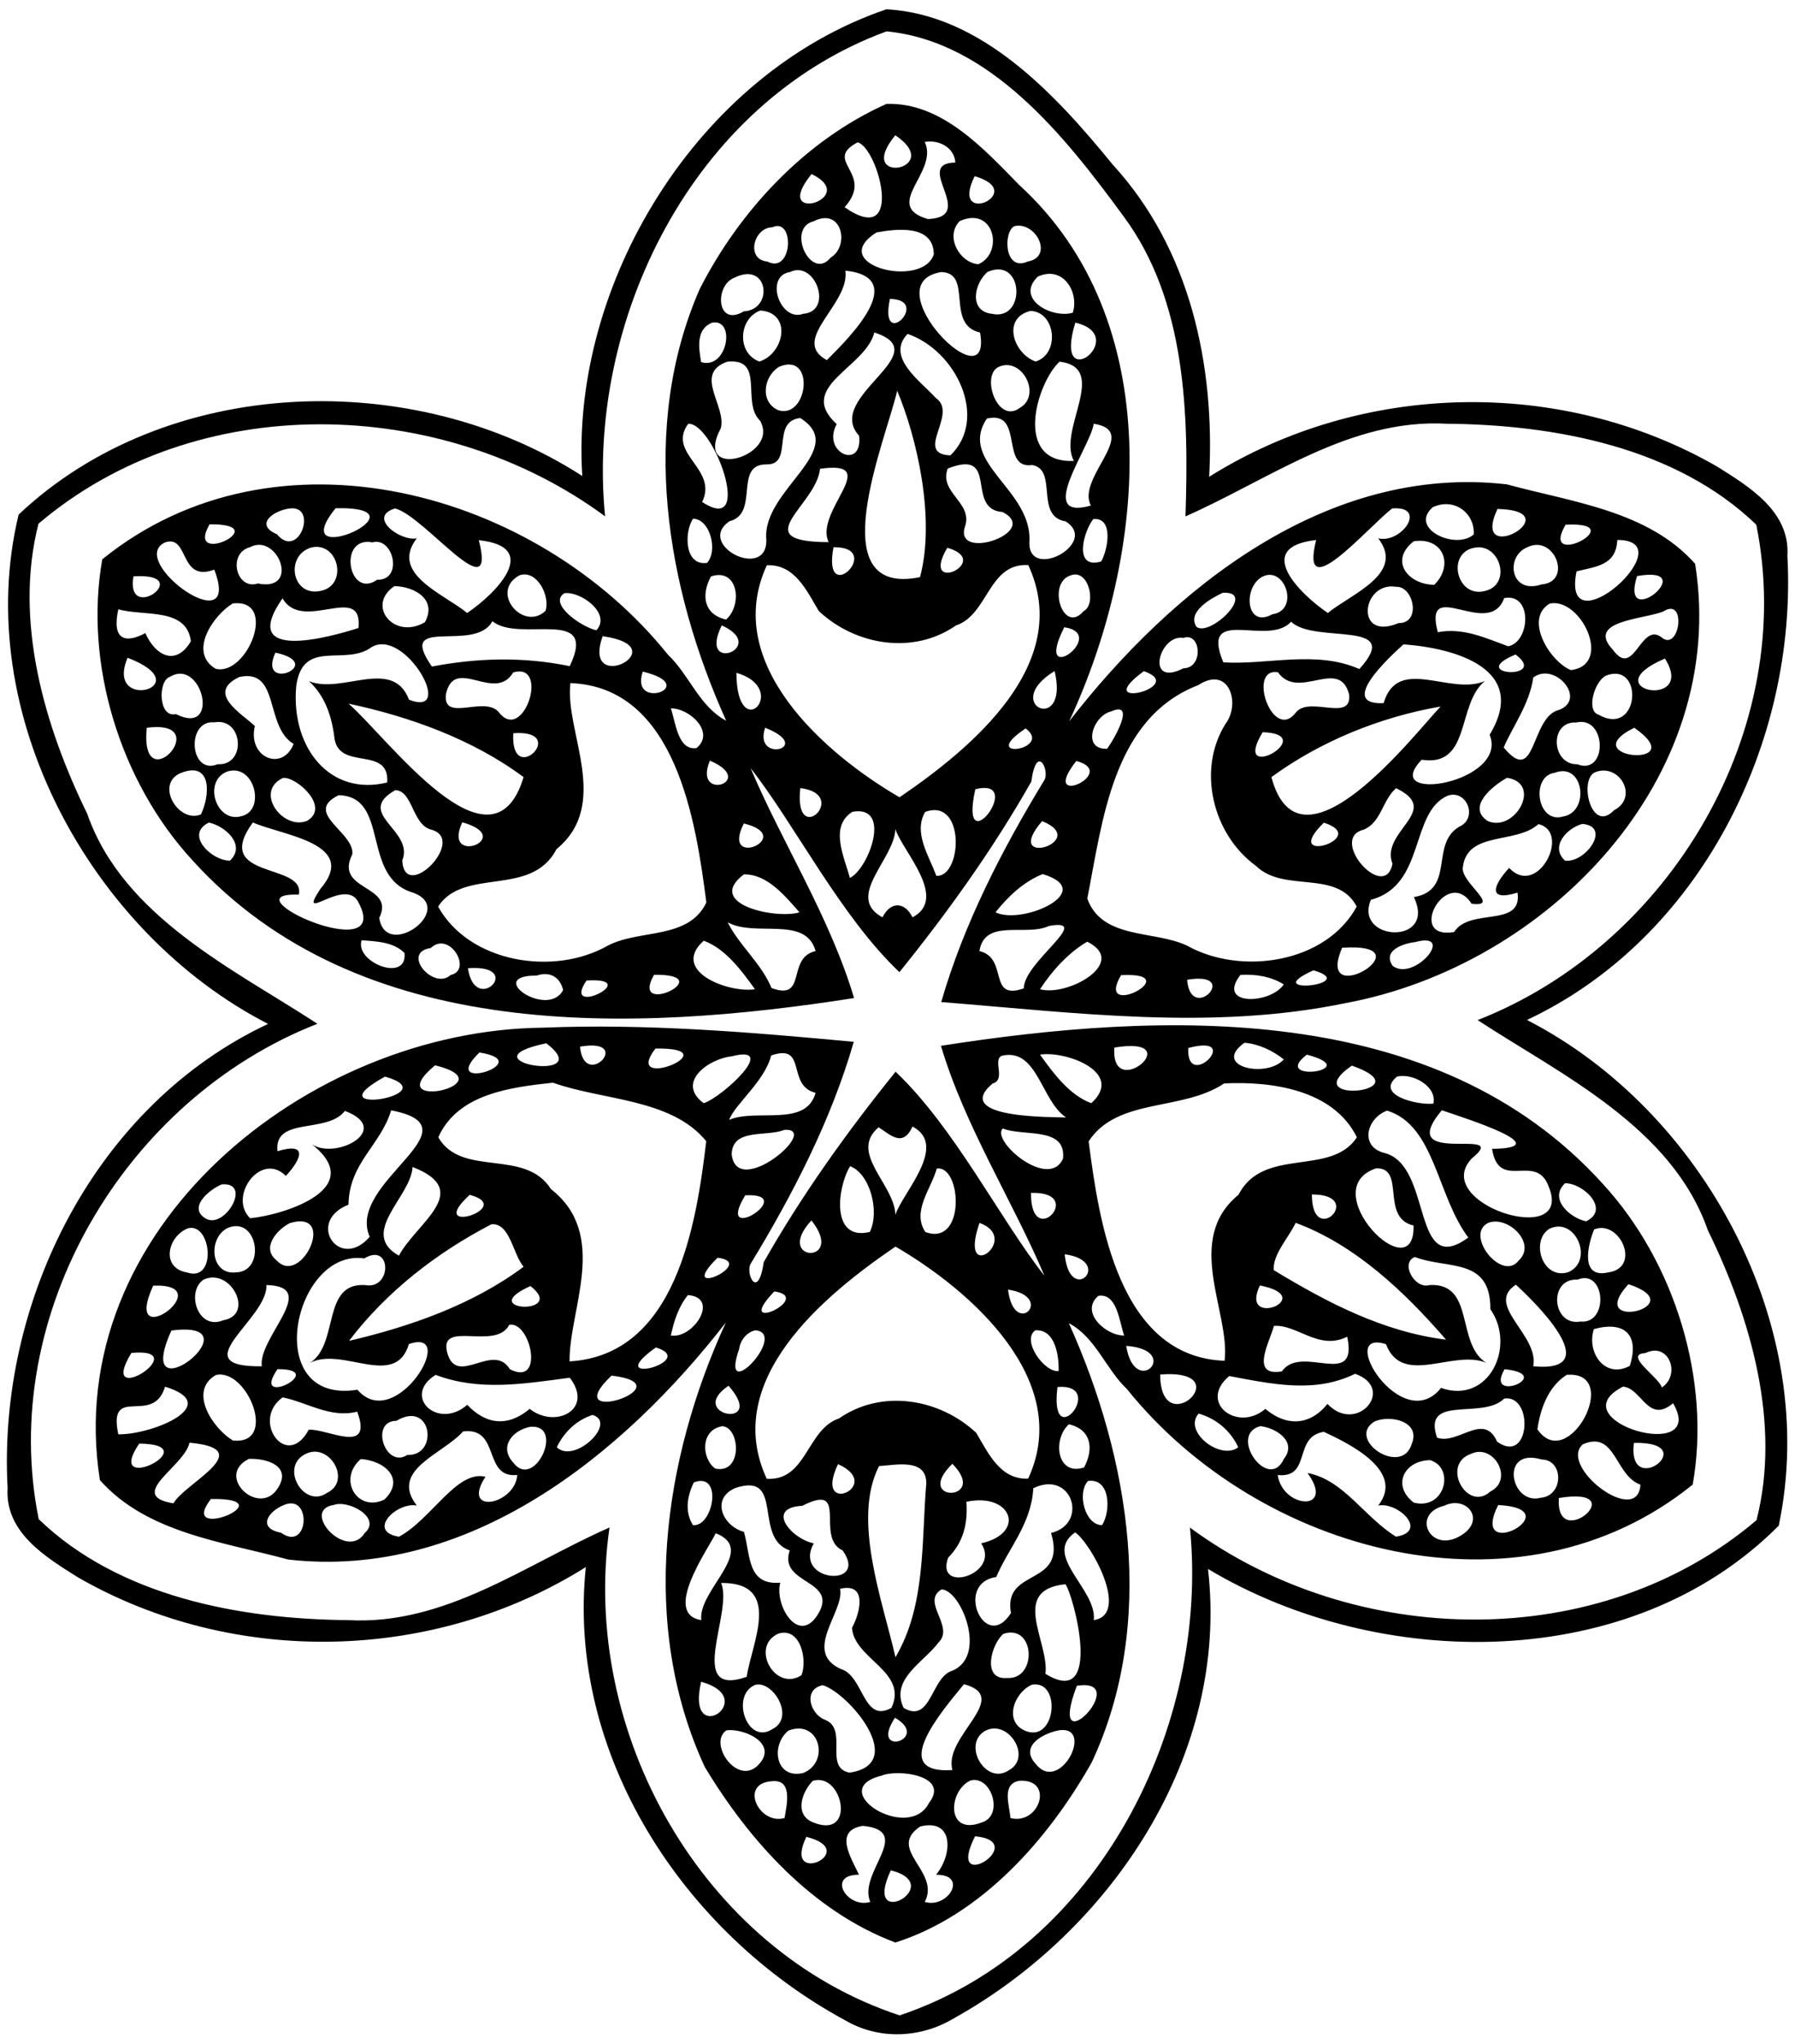 <?xml version="1.0" encoding="UTF-8"?>
<!DOCTYPE svg  PUBLIC '-//W3C//DTD SVG 1.1//EN'  'http://www.w3.org/Graphics/SVG/1.1/DTD/svg11.dtd'>
<svg width="319pt" height="363pt" version="1.1" viewBox="0 0 319 363" xmlns="http://www.w3.org/2000/svg">
<path d="m157.53 1.65c16.96 0.91 30.13 15.22 40.23 27.6 13.76 14.99 18.19 35.63 17.13 55.43 27.01-16.95 62.52-17.75 90.25-1.83 5.74 3.61 13.01 7.98 12.51 15.87 1.8 33.14-15.5 67.98-46.29 82.43 31.34 16.06 52.21 54.46 44.75 89.81-26.2 26.36-71.07 25.87-101.43 7.69 3.82 32.95-17.13 64.24-45.21 79.84-5.89 3.52-13.29 3.83-19.26 0.33-28.66-15.48-49.57-47.16-46.1-80.5-27.01 16.95-62.52 17.75-90.25 1.83-5.74-3.61-13.01-7.98-12.51-15.87-1.8-33.14 15.5-67.98 46.29-82.43-31.39-16.1-52.85-55.16-44.33-90.46 26.36-24.87 70.24-26.17 100.17-6.85-2.18-34.01 20.37-71.44 54.05-82.89m0.03 3.92c-34.57 12.68-53.43 51.48-50.03 86.13-29.24-21.55-72.71-22.46-100.69 1.31-4.4 17.17 1 35.87 8.66 51.52 6.39 18.36 26.23 27.7 40.91 37.3-34.24 13.37-56.87 51.66-49.53 87.98 14.26 13.75 35.74 17.76 54.95 17.93 17.26 0.97 31.5-9.85 46.49-16.45-5.25 36.34 16.47 75.09 51.56 86.65 35.46-11.89 55.09-51.51 51.59-86.64 29.24 21.55 72.71 22.46 100.69-1.31 4.4-17.17-1-35.87-8.66-51.52-6.39-18.36-26.24-27.7-40.91-37.3 34.24-13.37 56.87-51.66 49.53-87.98-14.26-13.75-35.74-17.76-54.95-17.93-17.26-0.97-31.5 9.85-46.49 16.45 0.59-18.05 0.19-38.23-11.05-53.35-10.29-14.03-23.62-30.99-42.07-32.79z"/>
<path d="m157.55 18.45c9.78-0.3 17.26 7.95 23.59 14.41 26.4 24.12 22.75 65.5 8.87 95.25 18.32-23.59 45.78-45.74 77.76-42.09 11.61 3.16 25.12 4.69 33.48 14.11 6.06 38.15-26.25 71.41-62.19 78.04-23.69 4.9-47.96 1.69-71.79-0.2 4.01-13.89 10.81-27.07 18.32-39.41 1.01-1.63-1.34-6.75-2.32 0.28-6.79 11.96-14.8 23.13-23.43 33.82-10.51-9.97-18.58-26.23-26.45-36.24 5.57 13.18 14.13 26.51 18.39 40.84-39.1 6.11-87.9 8.27-117.57-24.46-12.91-13.98-19.31-35.03-16.03-53.47 30.87-24.95 77.11-12.2 100.53 16.95 3.8 3.6 5.58 9.21 10.34 11.72-10.7-23.73-15.45-52.11-4.7-76.67 7.09-13.91 18.78-26.45 33.2-32.88m1.56 5.57c-7.49 9.08 9.11 6.18 0 0m-6.69 1.26c-6.37 3.34 3.14 5.44-2.32 11.53 10.82 7.49 5.98-10.57 2.32-11.53m11.92-0.07c2.56 5.37-7.73 11.28 0.57 13.7 8.98-0.4-2.84-9.92 4.87-10.04-0.18-2.72-2.97-4.1-5.44-3.66m-20.11 5.7c-7.52 9.22 8.91 4.33 0 0m28.98 0.38c-4.62 9.36 9.79 2.85 0 0m-28.62 8.01c-4.93 1.24-0.46 10.76 3.03 6.45 3.45-2.05 2.03-9.02-3.03-6.45m25.97-0.04c-2.7 2.75 0 7.41 3.3 7.67 4.59-1.99 2.87-10.42-3.3-7.67m-33.31 1.11c-3.35 0.03-4.76 5.75-0.88 6.08 4.52 2.35 4.92-7.95 0.88-6.08m43.04-0.21c-2.03 0.96-1.86 8.19 2.34 6.29 4.69-0.81 1.49-7.16-2.34-6.29m-24.51 1.12c-9.12 5.74 8.2 10.12 10.17 3.88-0.06-5.35-6.69-4.51-10.17-3.88m-15.39 7.03c-4.59 0.73-1.76 8.94 2.35 7.42 5.39-0.39 2.23-9.59-2.35-7.42m9.85-0.24c0.81 6.02-9.98 12.28-3.3 15.89 3.9-3.89 14.85-14.67 3.3-15.89m17.03 0.25c-12.4 2.02 9.2 23.81 6.9 10.74-6.25-1.42-1.16-10.6-6.9-10.74m8.22-0.02c-2.42 2.11-3.32 6.98 0.77 7.43 6.15 1.38 5.73-10.27-0.77-7.43m-44.96 1.02c-3.59 1.33-3.23 8.9 1.64 5.98 5.39-0.28 4.4-9.01-1.64-5.98m53.9-0.19c-4.1 3.96 2.56 7.51 6.22 6.41 1.16-3.58-1.68-8.49-6.22-6.41m-26.28 3.96c-2.02 9.63 7.53 0.09 0 0m-23.03 2.06c-3.88 1.42-4.24 7.58-0.17 9.06 4.41-1.38 5.89-8.66 0.17-9.06m48.01 0.07c-5.16 1.27-3.01 7.62 0.92 8.99 4.39-1.39 3.55-8.85-0.92-8.99m-56.57 2.09c-2.94 1.16-2.38 4.52-1.96 7 4.67 1.43 6.23-7.79 1.96-7m64.54-0.01c-4.12 13.44 10.06 2.38 0 0m-35.72 1.75c-1.55 6.29-13.98 9.63-6.69 16.27-2.77 5.14 4.7 8.25 3.98 2.07-6.31-6.92 14.19-14.66 2.71-18.34m5.91 0.25c-3.97 4.13 2.38 8.46 5.05 11.41 4.03 2.8-4.04 9.9 2.56 10.17 6.82-6.6 1-18.63-7.61-21.58m-32.05 4.94c-6.1 2.15-0.06 7.93-1.15 11.83-5.05 9.55 10.68 4.95 6.96-1.38-3.37-3.24 1.01-11.16-5.81-10.45m59.06-0.01c-4.05 3.73-8.35 18.12 2.55 17.63-3.02-5.44 6.43-16.52-2.55-17.63m-49.86 0.92c-2.74 1.67-3.48 6.27-0.09 7.72 5.28 1.56 6.58-10.48 0.09-7.72m38.9 0.08c-3.01 1.69-0.02 10.21 3.94 7.18 3.95-2.3 0.24-9.28-3.94-7.18m-17.9 4.17c-1.93 8.55-13.94 36.78 4.06 33.1 2.82-10.55-0.67-25.08-4.06-33.1m-17.23 4.84c-5.28 0.58-1.1 8.34-5.99 8.24-5.91-0.07-1.17 8.75-6.58 10.09-6.15 4.25 6.91 10.75 6.54 3.14-0.71-8.73 14.9-15.88 6.03-21.47m33.17 0.1c-5.28 7.89 8.3 12.65 7.55 22.12 0.01 6.73 12.48-0.06 6.45-3.86-5.55-0.91-1.3-9.15-5.93-10.01-5.81 0.84-1.35-9.81-8.07-8.25m-53.08 0.93c-3.85 5.34 5.37 7.96 2.48 13.88 9.37 6.19 2.09-14.17-2.48-13.88m72.07-0.01c-0.56 4.13-10.55 17.37-0.51 14.53-2.63-4.97 8.99-13.21 0.51-14.53m-48.64 8c-0.64 6.52-13.37 13.01 1.53 13.02-2.63-5.5 9.89-14.64-1.53-13.02m22.7-0.05c-1.63 4.23 4.4 6 3.11 10.16-2.35 6.56 13.61 1.16 6.64-2.43-6.78-0.49-0.4-11.39-9.75-7.73m-117.06 7.11c-2.81 0.39-6.2 2.85-2.15 4.57 3.91 4.7 7.41-5.38 2.15-4.57m8.27-0.06c-9.48 11.73 17.5-0.36 0 0m10.56 0.04c-4.97 1.5 0.89 5.88 3.87 5.31-4.88 6.31 4.85 9.87 8.95 13.26 5.09-3.43 13.33-11.75 2.07-12.93 3.32 12.89-9.7-4.39-14.89-5.64m177.2 0c-4.61 3.64-16.53 17.69-13.5 5.61-11.25 1.24-3.01 9.51 2.08 12.96 4.1-3.39 13.83-6.95 8.95-13.26 4.2 0.99 8.84-5.82 2.47-5.31m7.23-0.22c-4.35 3.78 4.08 7.68 7.27 4.84 0.23-3.78-3.45-6.61-7.27-4.84m11.49 0.31c-5.04 10.84 13.43 0.32 0 0m-142.97 1.74c-1.6 2.48-1.49 8.42 2.5 7.84 2.01-2.2 0.5-7.86-2.5-7.84m71.14 0.06c-1.79 2.29-3.55 9 1.4 7.53 1.25-2.16 2.23-7.89-1.4-7.53m-157.05 0.93c-4.53 7.87 12.01-0.14 0 0m240.99 0.07c-4.88 8.32 12.15-0.64 0 0m-248.9 3.14c-6.98 3.28 13.88 18.23 8.75 4.84-6.31 2.34-4.41-6.3-8.75-4.84m36.87-0.01c-6.25-1.18-4.27 10.24 0.83 6.64 4.68 0.14 2.92-7.67-0.83-6.64m185.05-0.19c-4.44 3.44-1.01 7.71 3.65 7.73 3.57-3.57 1.52-8.53-3.65-7.73m36.17-0.23c-0.21 4.47-3.61 4.69-7.24 5.57-2.92 14.4 19.63-5.59 7.24-5.57m-242.99 1.28c-4.04 1.07-2.48 7.69 1.4 6.45 7.62 1.53 3.55-9.07-1.4-6.45m10.9 0.05c-4.69 1.4-3.5 8.65 1.45 7.75 5.19-0.8 3.48-8.87-1.45-7.75m92.8-0.05c-2.1 11.13 9.25-0.06 0 0m20.22 0.1c-5.09 8.66 8.34 2.39 0 0m93.9-0.04c-5.31 0.73-3.46 8.97 1.55 7.74 4.93-1.05 2.86-8.38-1.55-7.74m9.18-0.05c-3.98 1.61-3.06 8.48 2.54 6.6 5.55-0.46 2.31-8.97-2.54-6.6m-135.15 3.2c-8.09 17.44 10.29 33.5 23.58 41.21 12.75-8.68 31.01-23.74 22.88-41.24-7.12-0.42-7.09 8.81-12.85 10.72-7.57 5.28-17.86 3.54-24.37-2.55-2.15-3.59-4.27-8.37-9.24-8.14m-112.56 1.97c-1.5 8.72 11.28-0.7 0 0m68.61-0.19c-5.41 2.93 0.67 10.07 4.61 6.32 0.88-2.5-1.44-7.37-4.61-6.32m34.01 0.21c-1.75 3.28-1.32 6.73 2.7 7.66 2.95-2.6 2.18-9.29-2.7-7.66m64.02-0.22c-4.42 1.25-1.44 10.69 2.21 6.38 2.33-1.16 0.96-7.49-2.21-6.38m34.11 0.2c-3.66 1.76-3.12 9.4 1.64 6.73 4.85-0.65 2.35-8.53-1.64-6.73m66.46-0.05c-3.24 10.28 11.7-2.05 0 0m-220.83 1.78c-5.09 3.42-0.1 9.64 5.41 6.42 2.23-4.07-1.86-6.33-5.41-6.42m178.03 0.13c-6.14-1.03-7.48 9.77 0.42 6.44 4.08 0.07 2.69-6.58-0.42-6.44m-147.84 1.14c-2.94 1.86 3.11 6.04 5.7 6.58 2.73-2.98-2.85-7.01-5.7-6.58m117.01-0.08c-2.13 1.01-6.36 3.37-4.68 6.04 2.42 1.89 10.89-6.39 4.68-6.04m-167.09 0.99c-8.01 11.43 8.36 6.92 13.5 5.26 0.79-8.22-9.91 0.96-13.5-5.26m217.11-0.05c-2.69 7.46-14.49-4.1-11.8 6.06 4.5-0.86 8.46 1.03 12.5 2.5 3.91-0.71 4.43-9.52-0.7-8.56m-225.95 0.95c-3.48 2.09-7.99 8.7-3.03 11.61 5.59 1.36 11.18-12.52 3.03-11.61m234.06 0.02c-4.64 2.68-0.05 10.25 3.73 11.82 7.55-0.89 1.81-12.96-3.73-11.82m-254.4 1.02c-1.19 5.41 1.19 6.16 4.8 4.23 1.77 4.01 5.41 5.97 8.09 1.46-0.73-6.09-8.4-4.39-12.89-5.69m274.57 0.39c-3.63 1.44-13.87 1.63-8.93 6.84 3.72 5.13 4.85-4.88 8.51-2.33 3.32 2.99 4.69-7.25 0.42-4.51m-208.09 1.72c-3.11 5.8-17.28-1.25-10.75 8.06 7.82-1.49 15.99-1.82 24.49-0.07 5.17-10.77-8.94-4.01-13.74-7.99m141.93 0.09c-4.01 4.59-16.3-3.09-12.04 7.22 7.73 0.51 16.43-2.22 24.18 1.19 8.1-8.93-8-4.35-12.14-8.41m-101.17 0.66c-4.4 8.87 8.53 3.87 0 0m60.87 0.33c-5.71 11.27 8.12 1.22 0 0m-82.04 1.59c-3.88 10.88 13.57 1.92 0 0m103.23 0.3c-4.34-0.74-6.91 8.92-0.01 5.4 3.61-0.04 3.13-6.48 0.01-5.4m-144.29 1.64c-4.72 3.5-12.26-1.67-13.4 6.95-0.97 10.93 6.03 19.6 16.17 17.09 0.43-6.52-8.28-2.13-9.33-7.61-0.47-3.93-1.6-7.66-4.58-10.39 5.81 2.42 14.88-4.33 17.79 3.3 8.44 3.29-0.72-12.85-6.65-9.34m183.38-0.49c-2.43 2.19-11.83 10.83-3.53 10.44 2.52-8.56 11.84-1.24 18.01-3.93-5.06 4.04-2.41 15.35-11.24 13.98-7.71 8 15.55 4.09 12.07-4.43 7.12-11.74-6.24-15.41-15.31-16.06m-200.48 1.47c-3.32 7.29 9.36 2 0 0m220.4 0.33c-9.02 3.74 6.1 4.59 0 0m-246.67 0.58c-4.16 9.92 13.21 5.07 0 0m273.22 0.14c-13.14 5.6 5.76 9.23 0 0m-204.69 2.47c-3.28 5.49-10.49-3.12-11.96 3.91-0.53 5.04 6.83 0.15 9.39 3.13 4.39 5.74 9.15-8.97 2.57-7.04m23.03-0.15c-2.43 7.18 10.61 2.55 0 0m16.64 0.21c0.06 13.16 9.8 2.86 0 0m56.55-0.31c-9.8 6.01 2.71 11.43 0 0m15.86 0.02c-9.89 7.22 8.08 2.79 0 0m23.83 0.2c-5.56-0.91-0.93 12.6 3.22 7.1 2.46-2.94 9.95 1.83 9.43-3.15-1.74-6.73-9 1.19-12.65-3.95m-196.91 0.81c-2.13 0.62-2.12 7.34 1.07 6.62 8.02 4.01 4.67-10.1-1.07-6.62m12.32 0.03c-5.94 2.85 0.34 6.42 2.77 8.7-1.33 5.6 4.9 8.2 6.89 3.18-5.19-3.07-2.37-13.48-9.66-11.88m229.96 0.1c-0.6 4.6-3.8 8.97-5.25 12.41 5.89 7.14 4.67-5.51 9.9-6.69 4.93-1.96-0.87-8.62-4.65-5.72m12.91-0.34c-2.11 1.1-3.5 6.27-1.33 6.92 7.35 4.16 8.16-9.57 1.33-6.92m-184.02 1.32c-1.05 8.58 7.33 21.46-2.48 29.5-4.44 8.62-16.43 3.13-21.03 10.19 5.54 10.01 20.6 12.39 30.15 6.94 5.65-2.97 14.35-1.01 17.52-7.66-1.84-14.3-5.36-38.28-24.16-38.97m111.56 0.37c-15.21 5.86-16.98 24.14-19.7 37.9 2.63 7.32 11.95 5.59 17.75 8.37 9.55 5.33 24.66 3.13 30.13-6.95-3.5-6.68-12.94-2.35-17.89-7.22-7.7-5.55-10.58-17.13-5.38-25.3 2.65-3.54 0.62-10.41-4.91-6.8m-150.98 3.28c7.09 6.2 25.52 31.57 31.1 13.05-9-6.69-20.15-10.72-31.1-13.05m194.07 0.51c-10.7 1.85-21.35 6.16-30.07 12.54 5.08 18.97 25.74-8.06 30.07-12.54m-136.8 0.33c0.86 2.43 1.22 7.55 4.58 7.05 3.38-2.86-1.34-7.12-4.58-7.05m78.29 0.53c-3.2 0.68-5.39 6.79-0.76 6.65 1.27-1.71 5.18-8.6 0.76-6.65m-159.4 1.95c-5.08-0.49-4.44 9.46 0.56 7.44 5.2 0.29 4.56-8.35-0.56-7.44m242.01 0.03c-4.81-0.28-4.46 7.49 0.2 7.42 5.43 2.06 5.25-8.71-0.2-7.42m-254.04 0.94c-1.29 13.39 12.48-1.67 0 0m109.9-0.01c-2.19 6.46 8.99 3.55 0 0m46.29 0.12c-8.75 5.84 5.06 3.79 0 0m108.17-0.12c-11.09 5.46 10.65 7.45 0 0m-199.22 0.97c-0.56 9.93 10.21-0.72 0 0m133.18-0.18c-5.85 9.63 10.46 0.36 0 0m-98.24 5.05c-3.11 7.48 8.63 3.7 0 0m65.12 0.06c-6.9 8.76 7.87 2.1 0 0m-158.84 2.02c-5.14 1.76-0.81 9.15 3.26 7.48 1.58-3.18 2.06-9.36-3.26-7.48m7.88-0.12c-4.3 1.75-1.88 9.18 2.56 7.91 4.45-0.97 2.36-9.55-2.56-7.91m235.97 0.2c-4.32 0.59-3.14 9.13 1.47 7.77 4.83-0.75 3.77-9.77-1.47-7.77m7.04-0.03c-2.72 1.55-0.48 10.88 3.5 6.69 4.56-2.36 0.85-8.63-3.5-6.69m-233.03 0.94c-5.22 2.45 0.02 9.4 4.31 7.61 4.14-2.5-1.99-7.88-4.31-7.61m217.52-0.02c-2.49 1.39-7.22 5.13-3.46 7.66 4.86 2.16 9.84-6.69 3.46-7.66m-197.57 2.19c-7.35 4.2 3.45 7.09 1.24 12.49 0.41 7.66 11.58-3.69 5.19-5.46-3.46-0.85-3.28-6.93-6.43-7.03m71.98-0.36c-1.22 10.97 9.02 1.1 0 0m31.1 0.21c-3.05 13.79 9.23-2.33 0 0m74.78-0.19c-2.45 2.1-2.62 6.09-5.79 7.37-6.29 1.58 3.75 12.99 5.15 6.05-2.26-5.78 8.99-9.43 0.64-13.42m-187.93 1.24c-6.43 3.15 2.93 6.62 2.43 10.51-3.31 6.57 7.75 5.32 4.79 11.28 1.16 7.67 13.81-1.51 6.08-4.46-9.45-2.68-4.06-17.11-13.3-17.33m197.09 0.09c-6.75 2.96-3.89 15.91-13.64 18.48-3.09 7.43 11.77 8.15 7.64-0.47 7.66-1.34 2.51-9.82 8.52-12.75 2.75-1.75 0.69-6.4-2.52-5.26m-105.79 2.86c-4.14 2.62-1.42 8.06-0.44 11.74 3.33-1.59 7.59-13.03 0.44-11.74m12.94 0.02c-2.16 3.68 0.7 7.81 1.98 11.35 4.63 0.3 5.2-13.97-1.98-11.35m-127.3 1.89c-4.4 2.15 0.59 6.83 3.75 6.76 2.95-2.79-0.9-6.18-3.75-6.76m7.82-0.02c-7.47 10.22 9.43 7.06 8.16 12.82-13.3-0.47 16.75 13.12 10.66 1.49-2.23-4.98-11.24 4.18-6.83-2.5 6.99-8.14-6.84-9.5-11.99-11.81m37.22-0.03c-3.72 8.01 9.83 2.76 0 0m50.03 0.21c-4.24 8.4 9.55 2.33 0 0m53.01-0.42c-7.37 8.61 8.86 3.59 0 0m50.07 0.28c-8.01 7.83 8.61 2.72 0 0m38.13 0.26c-4 3.62-12.64 1.15-13.43 7.65-0.45 2.69 6.94 7.15 1.56 6.49-4.43-6.82-11.76 6.49-3.11 5.02 2.81-4.42 12.17-0.67 11.27-7-5.32 1.65-4.43-1.21-1.49-4.38 5.09 5.4 11.07-6.43 5.2-7.78m7.8-0.04c-2.68 0.7-5.82 4.03-3.07 6.52 3.61 0.49 8.35-6.09 3.07-6.52m-122.08 0.91c-0.12 5.32-9.04 12.03-2.29 15.68 1.42-2.84 3.92-2.84 5.34 0 6.45-3.4-1.81-11.77-3.05-15.68m-26.92 8.05c-7.04 5.32 5.79 8.01 9.88 6.74-2.58-2.91-5.7-6.8-9.88-6.74m53.1-0.05c-3.39 1.36-6.14 3.96-8.38 6.79 4.82 2.34 18.28-3.81 8.38-6.79m-55.98 8.56c2.07 4.16 5.98 7.27 7.79 11.68 6.43 2.36 2.59-5.37 7.83-6.57-1.73-6.38-10.78-2.38-15.62-5.11m57.08 0.66c-4.06 1.91-11.4-1.43-12.34 4.45 5.26 1.27 1.37 8.89 7.89 6.63-0.06-4.63 12.58-12.59 4.45-11.08m-122.13 2.53c-1.3 3.89 8.16 7.64 7.62 2.27-1.94-1.98-5.02-2.07-7.62-2.27m60.79 0.08c-6.01 5.42 4.46 9.35 9.11 8.62-2.34-3.25-5.23-7.21-9.11-8.62m68.16 0.18c-3.32 1.91-6.3 5.23-8.39 8.44 4.95 1.37 15.82-4.77 8.39-8.44m58.26 0.07c-2.1 0.24-5.87 1.49-3.97 4.23 3.89 2.89 11.37-6.23 3.97-4.23m-174.92 1.05c-5.37 0.77 0.49 7.6 3.53 4.79 3.97-0.87-0.21-7.94-3.53-4.79m161.96-0.05c-5.06 11.7 15.74-1.05 0 0m-155.36 3.64c1.29 8.64 10.36-0.77 0 0m150.27 0.37c-10.14 4.54 8.69 2.55 0 0m-138.05 0.93c-9.39-0.03 2.02 7.75 4.7 2.57-0.58-2.37-2.4-3.34-4.7-2.57m20.86-0.14c-4.53 7.87 12.01-0.14 0 0m82.99 0.07c-4.88 8.32 12.15-0.64 0 0m21.22-0.05c-4.34 5.58 5.3 5.24 7.7 1.7-2.28-1.44-5.05-1.85-7.7-1.7m-116.21 1c-4.66 6.84 10.44-0.63 0 0m106.73-0.13c0.67 8 9.8-1.65 0 0z"/>
<path d="m96.52 182.52c18.43-0.75 36.87 0.8 55.21 2.51-4.01 13.89-10.81 27.07-18.32 39.41-0.99 1.65 1.29 6.69 2.32-0.28 6.79-11.96 14.8-23.13 23.43-33.82 10.51 9.97 18.58 26.23 26.45 36.24-5.57-13.18-14.13-26.51-18.39-40.84 39.1-6.11 87.9-8.27 117.57 24.46 12.91 13.98 19.31 35.03 16.03 53.47-30.87 24.95-77.11 12.2-100.53-16.95-3.8-3.6-5.58-9.21-10.34-11.72 10.88 24.13 15.66 53.25 4.06 78.02-7.72 13.67-19.56 27.11-34.89 31.98-14.68-5.51-25.98-18.06-33.89-31.22-11.6-25.1-7.47-54.45 3.76-78.89-18.32 23.59-45.78 45.74-77.76 42.09-11.61-3.16-25.12-4.69-33.48-14.11-7-44.63 36.97-79.95 78.77-80.35m0.57 2.77c-15.44 3.21 9.47 7.25 0 0m124.08-0.1c-5.93 4.25 3.95 6.39 6.98 2.97-2.01-1.6-4.41-2.72-6.98-2.97m-118.09 0.7c0.75 8 9.8-1.68 0 0m13.4 0.34c-6.18 8.02 13.81-0.23 0 0m81.56-0.18c-0.72 9.97 13.51-2.2 0 0m13.13 0.08c-0.39 7.98 10.07-2.68 0 0m-125.97 0.8c-7.66 7.44 10.62 1.65 0 0m44.83 0.68c-4.03 0.41-9.99 4.62-4.97 8.32 3.24-1.01 13.54-10.52 4.97-8.32m7.02-0.15c-1.14 4.56-6.43 8.63-7.47 11.43 4.85-2.07 13.68 1.39 15.36-4.8-5.26-1.27-1.37-8.89-7.89-6.63m41.03 0.04c-1.79 0.66 0.79 4.25-1.69 4.94-7.4 6.29 10.96 5.92 13.07 6.03-4.45-2.94-5.08-12.4-11.38-10.97m6.75-0.19c2.33 3.25 5.23 7.21 9.11 8.62 6.01-5.43-4.46-9.35-9.11-8.62m47.42 0c-6.71 5.14 10.59 2.79 0 0m-154.93 1.89c-10.31 8.55 13.33 3.3 0 0m162.93 0.06c-10.31 7.1 13.26 4.65 0 0m-171.83 1.95c-13.29 7.31 11.48 3.26 0 0m179.85 0c-4.02 3.29 3.73 5.12 6.46 4.8 0.69-3.11-3.76-5.48-6.46-4.8m-150 1.08c-7.48 0.82-16.9 1.93-20.38 9.7 4.18 7.22 15.41 1.88 20.02 9.2 10.41 8.12 3.21 21.31 3.31 30.6 18.97-1.13 22.53-24.4 24.29-39.1-6.17-7.62-18.48-7.24-27.24-10.4m119.27 0.13c-7.38 4.99-18.98 2.47-24.07 10.29 1.84 14.3 5.36 38.28 24.16 38.97 1.05-8.58-7.33-21.46 2.48-29.5 4.44-8.62 16.42-3.14 21.03-10.19-4.16-8.47-15.16-9.98-23.6-9.57m-156.25 4.88c-3.15 4.14-12.65 0.94-11.98 7.17 5.32-1.65 4.43 1.21 1.49 4.38-4.43-4.47-10.33 3.7-6.34 7.52 6.25-0.64 21.33-5.44 10.52-13.48 4.05 3.6 15.2-2.23 6.31-5.59m8.22-0.1c-1.86 6.23-7.45 9.28-7.58 16.75-7.68 3.05-1.56 11.89 3.77 5.71-4.28-9.66 19.8-19.39 3.81-22.46m176.99 0.05c-3.69 1.38-4.95 6.51-0.32 7.56 8.48 2.39 4.63 22.39 14.76 14.98-5.62-7.45-5.92-19.93-14.44-22.54m9.73-0.06c-8.75 10.41 12.75 2.6 5.37 8.51-7.67 8.01 18.06 16.17 13.68 5.19-2.23-6.47-8.9 0.9-10.12-6.85 11.88-0.15-4.52-5.36-8.93-6.85m-116.82 3.47c-3.11 1.31-9.28-0.38-9.38 4.36 0.93 8.11 16.03-4.73 9.38-4.36m16.73-0.45c-5.38 4.57 2.86 10.14 2.98 15.55 1.24-3.91 9.5-12.28 3.05-15.68-1.77 3.83-3.98 1.41-6.03 0.13m22.07 0.21c-2.19 2.16 8.18 11.02 10.7 5.36 0.63-5.8-7.12-3.86-10.7-5.36m-104.9 6.84c-0.22 5.26-9.63 11.71-2.42 15.75 3.14-5.87 13.38-11.51 2.42-15.75m77.77-0.14c-2.29 3.72-3.5 13.37 3.5 11.68 1.77-3.59 0.09-10.29-3.5-11.68m15.4 0.42c-1.01 3.63-4.48 7.6-2.03 11.27 7.22 2.66 6.47-11.89 2.03-11.27m78.07-0.04c-11.12 3.74 6.94 21.98 6.66 10.16-5.99-1.4-1.31-10.33-6.66-10.16m-205.13 2.85c-2.21 0.89-6.15 4.16-2.84 6.08 3.37 1.94 8.32-6.52 2.84-6.08m238.71-0.2c-2.95 2.79 0.89 6.18 3.75 6.76 4.4-2.15-0.6-6.83-3.75-6.76m-194.66 2.06c-8.21 7.52 8.51 2.27 0 0m48.97 0.08c-5.69 9.34 9.79-0.51 0 0m50.78-0.42c-0.06 10.51 9.99-0.35 0 0m49.92 0.27c-0.01 9.74 9.74-0.01 0 0m-181.62 5.08c-2.28 1.14-5.16 4.41-2.38 6.61 4.38 4.82 10.91-9.11 2.38-6.61m35.8 0.22c-9.69 5.03-18.64 11.95-25.29 20.7 10.89-2.54 22.04-6.45 31.02-13.16-1.93-2.27-2.42-7.85-5.73-7.54m56.88-0.69c-6.89 7.48 6.3 7.92 0 0m29.87 0.44c-3.94 11.46 7.67 2.79 0 0m56.19-0.01c-1.27 2.67-4.13 5.67-3.89 8.4 9.44 5.73 19.46 10.97 30.61 12.35-7.32-8.46-16.12-16.84-26.72-20.75m34.14 0.04c-4.12 2.18 2.56 10.53 5.51 6.64 3.29-3.08-2.05-8.12-5.51-6.64m-231 0.93c-3.64 1.43-4.88 7.05-0.17 7.84 5.37 1.84 4.37-8.92 0.17-7.84m7.02-0.04c-3.52 1.8-3.03 8.39 1.5 7.87 5.42-0.11 3.91-10.18-1.5-7.87m234.89 0.15c-3.34 2.13-1.23 9.09 3.37 7.69 4.71-1.99 1.3-10.01-3.37-7.69m7.99 0.09c-1.15 2.8-2.52 8.76 2.47 7.64 6-0.78 2.13-9.49-2.47-7.64m-124.16 3.05c-12.75 8.68-31.01 23.74-22.88 41.24 7.12 0.42 7.09-8.81 12.85-10.72 7.57-5.28 17.86-3.54 24.37 2.55 2.15 3.59 4.27 8.37 9.24 8.14 8.09-17.44-10.29-33.5-23.58-41.21m-94.41 2.1c-12.59-1.84-18.49 26.08-1.21 23.32 6.78 7.91 18.16-11.2 9.15-8.11-2.42 8.06-11.83 0.36-17.57 3.34 5.23-3.37 2.01-14.36 9.85-13.81 4.73 0.84 4.69-7.69-0.22-4.74m62.79-0.12c-7.8 7.71 7.31 0.88 0 0m61.69-0.62c0.92 9.4 8.95 1.24 0 0m62.25 0.49c-2.69 0.98-0.07 5.78 2.58 4.98 8.14-0.43 4.63 10.3 10.06 13.8-5.82-2.43-14.88 4.32-17.79-3.3-9.09-2.89 2.83 16.49 9.78 7.77 8.5 2.97 13.39-7.36 8.77-13.99 0.06-9.26-7.62-7.02-13.4-9.26m-215.27 4.01c-3.17 2.07-1.09 9.13 3.48 7.22 5.67-0.94 1.37-9.44-3.48-7.22m244.14 0.01c-5.2-0.29-4.56 8.34 0.56 7.44 5.07 0.49 4.44-9.46-0.56-7.44m-253.11 1.07c-5.79 12.73 12.32-0.49 0 0m20.12-0.11c0.33 6.03-15.11 14.6-0.82 14.43-0.66-5.19 10.49-14.22 0.82-14.43m46.93 0.18c-10.09 4.5 6.73 5.27 0 0m129.63-0.11c-3.77 7.93 10.64 2.1 0 0m45.49-0.13c-5.61 3.64 4.18 8.91 3.09 14.49 13.68 1.27-0.72-12.35-3.09-14.49m20.01-0.09c-8.02 8.73 11.87 3.93 0 0m-151.79 1.28c-7.71 8.02 7.31 1.06 0 0m41.53-0.32c1.11 8.86 8.56 1.28 0 0m-56.89 0.97c-1.67 2.05-2.48 4.63-3.03 7.18 3.97 0.67 8.8-6.74 3.03-7.18m72.95 0.13c-3.38 2.86 1.34 7.12 4.58 7.05-0.87-2.43-1.22-7.55-4.58-7.05m-104.7 5.15c-2.42 4.73-12.74-1.08-10.98 5.1 1.77 5.93 8.1-2.1 11.1 2.79 6.22 3.19 3.7-8.61-0.12-7.89m135.9 0.2c-0.83 3-4.29 9.02 1.4 8.08 3.46-4.99 13.62 3.29 11.62-6.17-5.05 2.55-8.92-2.24-13.02-1.91m-195.94 0.82c-7.31 16.12 16.03-2.1 0 0m103.77-0.05c-1.59 0.39-2.65 1.77-2.88 3.35-3.64 10.38 8.89-2.81 2.88-3.35m49.77 0.01c-2.54 1.72 1.57 7.52 4.13 7.24 0.09-2.5-0.53-7.48-4.13-7.24m99.26-0.22c-1.36 4.09 1.93 8.94 6.38 6.53 1.77-5.55-0.95-8.02-6.38-6.53m-166.7 3.26c-10.04 7.15 7.88 2.45 0 0m83.58-0.28c1.55 9.56 10.11 0.75 0 0m-176.79 1.25c-6.37 10.5 11.65-1.05 0 0m269.06 0.03c-4.06 0.22 2.6 4.44 2.91 6.12 3.43-2.22 1.32-8.18-2.91-6.12m-243.09 2.86c-5.02 7.23 9.4-0.07 0 0m218.07 0.01c-3.72 6.3 9.33 0.96 0 0m-229.05 1.04c-4.96 2.91-0.45 9.52 3.03 11.61 8.15 0.91 2.56-12.97-3.03-11.61m39.08-0.04c-6.05 3.77 0.38 9.89 5.62 5.32 3.35 3.58 7.3 3.93 11.09 0.72 4.58 3.61 11.48 0.11 7.12-5.53-8.26 1.1-16.13 2.42-23.83-0.51m31.26 0.13c-10.07 9.57 13.82 1.66 0 0m97.5-0.19c0.04 12.33 14.38-1.1 0 0m12.27 0.27c-5.59 4.71 1.49 10.07 6.42 5.83 3.76 3.17 7.89 3 11.04-0.88 5.21 5.51 12.26-2.74 4.91-5.35-7.12 3.5-14.61 1.86-22.37 0.4m59.97-0.21c-3.26 2.07-4.68 6-5.2 9.67 5.49 8.02 15.2-10.48 5.2-9.67m-249.09 2.1c-2.11 7.11-10.2-0.63-8.31 8.46 6.07 0.1 18.86-5.24 8.31-8.46m100.14-0.17c-7.72 5.23 7.04 7.99 0 0m58.46 0.23c-1.56 12.37 8.99-0.72 0 0m100.51-0.07c-11.82 6.03 15.26 13.89 8.89 2.95-4.46 3.75-5.55-2.67-8.89-2.95m-238.21 1.91c-5.72 4.07 0.72 13.05 4.63 5.75 3.29-0.25 11.51 4.62 8.62-3.21-4.83 1.2-8.84-1.65-13.25-2.54m217.09 0.21c-3.84 3.85-14.61-0.85-11.93 6.95 3.74 1.32 8.31-4.64 10.66 0.7 5.93 4.27 6.56-8.44 1.27-7.65m-162.02 2.91c-2.85 0.91-5.08 3.07-6.35 5.74 3.16 3.05 10.85-4.4 6.35-5.74m107.71-0.24c-2.83 3.23 3.96 8.39 7.04 5.98-1.34-2.93-3.94-5.12-7.04-5.98m-142.56 1.28c-4.81 0.05-1.97 8.6 1.94 6.06 5.61 0.24 4.42-9.85-1.94-6.06m173.88 0.09c-5.26 3.14 4.74 9.91 6.54 4.06 1.68-3.96-3.6-5.26-6.54-4.06m-150.05 0.97c-3.16 0.57-5.69 3.53-3.06 6.37 3.77 4.98 9.22-6.84 3.06-6.37m34.09-0.1c-3.96 0.64-3.71 5.74-1.27 7.52 4.89 1.07 4.49-7.3 1.27-7.52m61.59-0.34c-2.95 2.6-2.18 9.29 2.7 7.66 1.75-3.28 1.32-6.73-2.7-7.66m34.02 0.33c-5.8 1.51 1.46 11.8 4.19 5.81 2.4-3.06-1.38-5.51-4.19-5.81m-141.68 0.94c-3.66 4.09-13.14 6.84-8.23 13.16-3.54-0.69-8.98 4.59-3.17 5.54 5.8-3.12 10.27-11.9 15.37-10.65-4.45 6.84 5.24 5.06 5.66-0.32-6.2 0.65-2.91-8.56-9.63-7.73m152.97 0.07c-5.51 0.83-2.14 8.28-8.2 7.67 0.88 6.03 10.35 6.58 5.29-0.36 6.43 1.2 10.07 7.83 15.74 11.31 5.81-0.94 0.37-6.22-3.17-5.53 4.85-6.15-5.18-11-9.66-13.09m-210.53 2.09c-6.53 9.62 12.53 0.1 0 0m8.93-0.16c-0.86 4.21-11.4 9.39-2.84 10.77 1.91-3.56 15.33-9.65 2.84-10.77m247.62 0.29c-4.43 3.91 9.8 14.76 10.24 7.16-4.56-1.59-4.37-9.74-10.24-7.16m9.08-0.26c-1.27 10.26 12.46-0.24 0 0m-235.94 1.91c-4.92 2.23-0.42 9.9 3.7 6.96 4.4-2.09 0.49-8.91-3.7-6.96m207.01 0.03c-5.45 1.88-0.71 10.47 3.42 6.7 4.24-2.1 0.64-8.59-3.42-6.7m-217.2 0.9c-6.15 3.03 1.89 10.5 5.16 5.16 2.42-3.79-1.75-5.27-5.16-5.16m19.86 0.04c-4.17 3.65-0.55 9.51 4.21 7.19 3.87-3.72-0.12-6.98-4.21-7.19m190.06 0.19c-4.6 0.04-6.89 4.51-2.91 7.54 5.53 1.42 7.39-6.18 2.91-7.54m19.81-0.12c-7.56-2.25-5.54 8.23-0.17 6.8 4.1-0.33 4.15-6.75 0.17-6.8m-125.04 0.83c-4.6 9.62 8.48 3.79 0 0m7.29 0.34c-4.8 9.4 0.53 23.63 2.92 33.95 5.46-9.28 4.59-20.62 5.48-30.92-0.02-4.48-5.44-3.2-8.4-3.03m13.03-0.4c-7.19 7 6.67 6.73 0 0m-45.94 3.3c-1.18 2.36-1.67 5.24-0.16 7.59 3.61 0.38 5.4-9.55 0.16-7.59m70.04-0.25c-2.01 2.2-0.5 7.86 2.5 7.84 1.6-2.48 1.49-8.42-2.5-7.84m-62.65 1.24c-4.43 1.88-2.3 6.75 1.51 7.8 1.21 4.26 0.56 9.5 6.46 9.02-1.09 3.84 3.09 11.01 6.52 5.88 4.29-6.5-6.99-5.43-4.84-11.61-6.59-2.22-0.84-14-9.65-11.09m52.93 0.05c-0.31 6.33-4.53 10.81-6.58 15.77-7.55 1.07-1.99 13.62 2.61 6.4-1.47-8.19 10.04-4.54 7.13-14.23 6.74-1.63 3.74-11.31-3.16-7.94m-146.15 1.91c-6.18 8.02 13.81-0.23 0 0m239.56-0.18c-0.72 9.97 13.51-2.2 0 0m-226.53 1.22c-2.93 1.16-4.81 4.15-0.58 4.94 4.94 3.56 5.57-6.98 0.58-4.94m8.82 0.01c-6.05 0.94 2.29 10.07 5.5 4.98 3.05-2.7-2.91-5.93-5.5-4.98m83.25 0.16c-6.69 0.34-1.85 5.93 2.04 6.66-3.79 6.89 9.91 8.02 5.13 1.26-5.03-2.28 1.36-12.27-7.17-7.92m29.16-0.72c0.28 3.84-0.51 7.18-3.24 9.93-2.37 6.52 9.46 2.95 5.87-2.55 8.05-1.79 5.47-9.08-2.63-7.38m84.91 0.71c-6.11 1.47-2.29 9.05 3.45 4.97 3.86-2.79 0.34-6.83-3.45-4.97m9.6-0.13c-5.39 10.77 13.31 0.68 0 0m-139.05 5.01c-1.38 2.86-9.57 14.34-2.57 15.43-0.63-5.36 10.1-12.46 2.57-15.43m63.87-0.15c-5.91 4.11 3.92 10.07 3.31 15.58 6.52-0.99-0.5-13.68-3.31-15.58m-62.92 8.98c2.23 5.11-6.43 20.52 4.55 16.67 0.83-5.84 6.51-16.78-4.55-16.67m61.18 0.23c-9.96 1-2.82 10.31-3.54 15.91 10.49 6.46 4.89-14.36 3.54-15.91m-40.03 0.81c0.82 4.07-6.8 11.17 0.19 14.27 4 1.2 3.89 9.7 8.93 6.88 3.04-6.44-6.65-8.68-7.01-14.22 1.43-2.59 2.83-8.1-2.11-6.93m18.01 0.11c-3.69 2.25 2.43 6.59-0.54 9.44-2.55 3.47-8.62 6.47-6.19 11.6 4.77 2.81 4.88-5.01 8.32-6.48 6.85-2.32 1.9-14.55-1.59-14.56m-28.96 7.84c-5.12 2.24-0.66 10.44 4.08 7.4 1.09-2.71-0.16-8.59-4.08-7.4m39.98 0.04c-2.16 1.77-3.92 8.24 0.62 7.85 5.42 0.37 5.06-9.67-0.62-7.85m-53.73 8.52c-2.83 12.11 10.72 2.97 0 0m9.7 0.52c-4.58 1.73-1.57 10.8 2.93 7.91 4.12-2.01 0.28-8.55-2.93-7.91m11.92 0.09c-3.53 0.7-2.32 5.03 0.31 6.11 4.38 1.61-0.25 8.54 4.45 9.42 10.52-1.56-0.12-14.1-4.76-15.53m25.09-0.18c-3.88 4.74-13.63 16.02-2.05 15.25-1.69-5.99 10.73-12.9 2.05-15.25m12.08 0.09c-3.24 1.42-5.15 6.75-0.96 8.28 5.3 1.85 6.18-9.19 0.96-8.28m7.98 0.2c-5.68 14.96 10.27-1.63 0 0m-32.32 5.67c-4.75 7.2 6.59 3.84 0 0m-29.93 2.23c-3.46 2.24 2.14 10.38 5.89 5.88 3.12-3.64-2.81-6.26-5.89-5.88m11 0.05c-3.25 2.65-2.28 8.7 2.63 7.53 4.83-1.94 2.89-9.64-2.63-7.53m34.88 0.09c-4.06 2.44 0.24 9.77 4.33 6.93 4.17-2.3-0.2-9.23-4.33-6.93m13.32-0.16c-2.78 0.47-7.18 2.74-4.33 5.9 4.3 5.66 10.58-6.67 4.33-5.9m-31.65 8.07c-10.21 2.53 4.82 11.99 8.42 4.86 3.81-4.89-5.5-6.07-8.42-4.86m-19.58 1c-5.77 0.43-2.18 7.83 2.34 6.53 0.39-2.39 1.52-6.99-2.34-6.53m7.35-0.07c-2 2.05-3.35 6.09 0.15 7.41 7.63 3.02 5.2-9.06-0.15-7.41m27.99-0.05c-3.95 1.88-4.31 9.84 1.98 7.46 4.13-1.19 1.75-8.54-1.98-7.46m8.75 0.03c-3.27 0.55-1.77 4.35-1.61 6.62 5.14 1.34 7.89-6.95 1.61-6.62m-27.83 8.01c-5.28 0.84-2.08 5.69-0.7 8.68-5.83-0.03-2.1 6.08 2.01 4.83-2.28-5.21 7.92-12.58-1.31-13.51m10.19 0.11c-6.09 4.07 3.68 7.96 0.8 13.4 4.11 1.25 7.84-4.86 2.01-4.83 2.94-3.52 3.23-10.06-2.81-8.57m-20.24 1.84c-4.43 9.2 10.01 2.53 0 0m29.98-0.1c-5.51 10.9 10.11 0.96 0 0m-14.97 6.05c-5.27 11.22 10.22 2.59 0 0z"/>
</svg>
